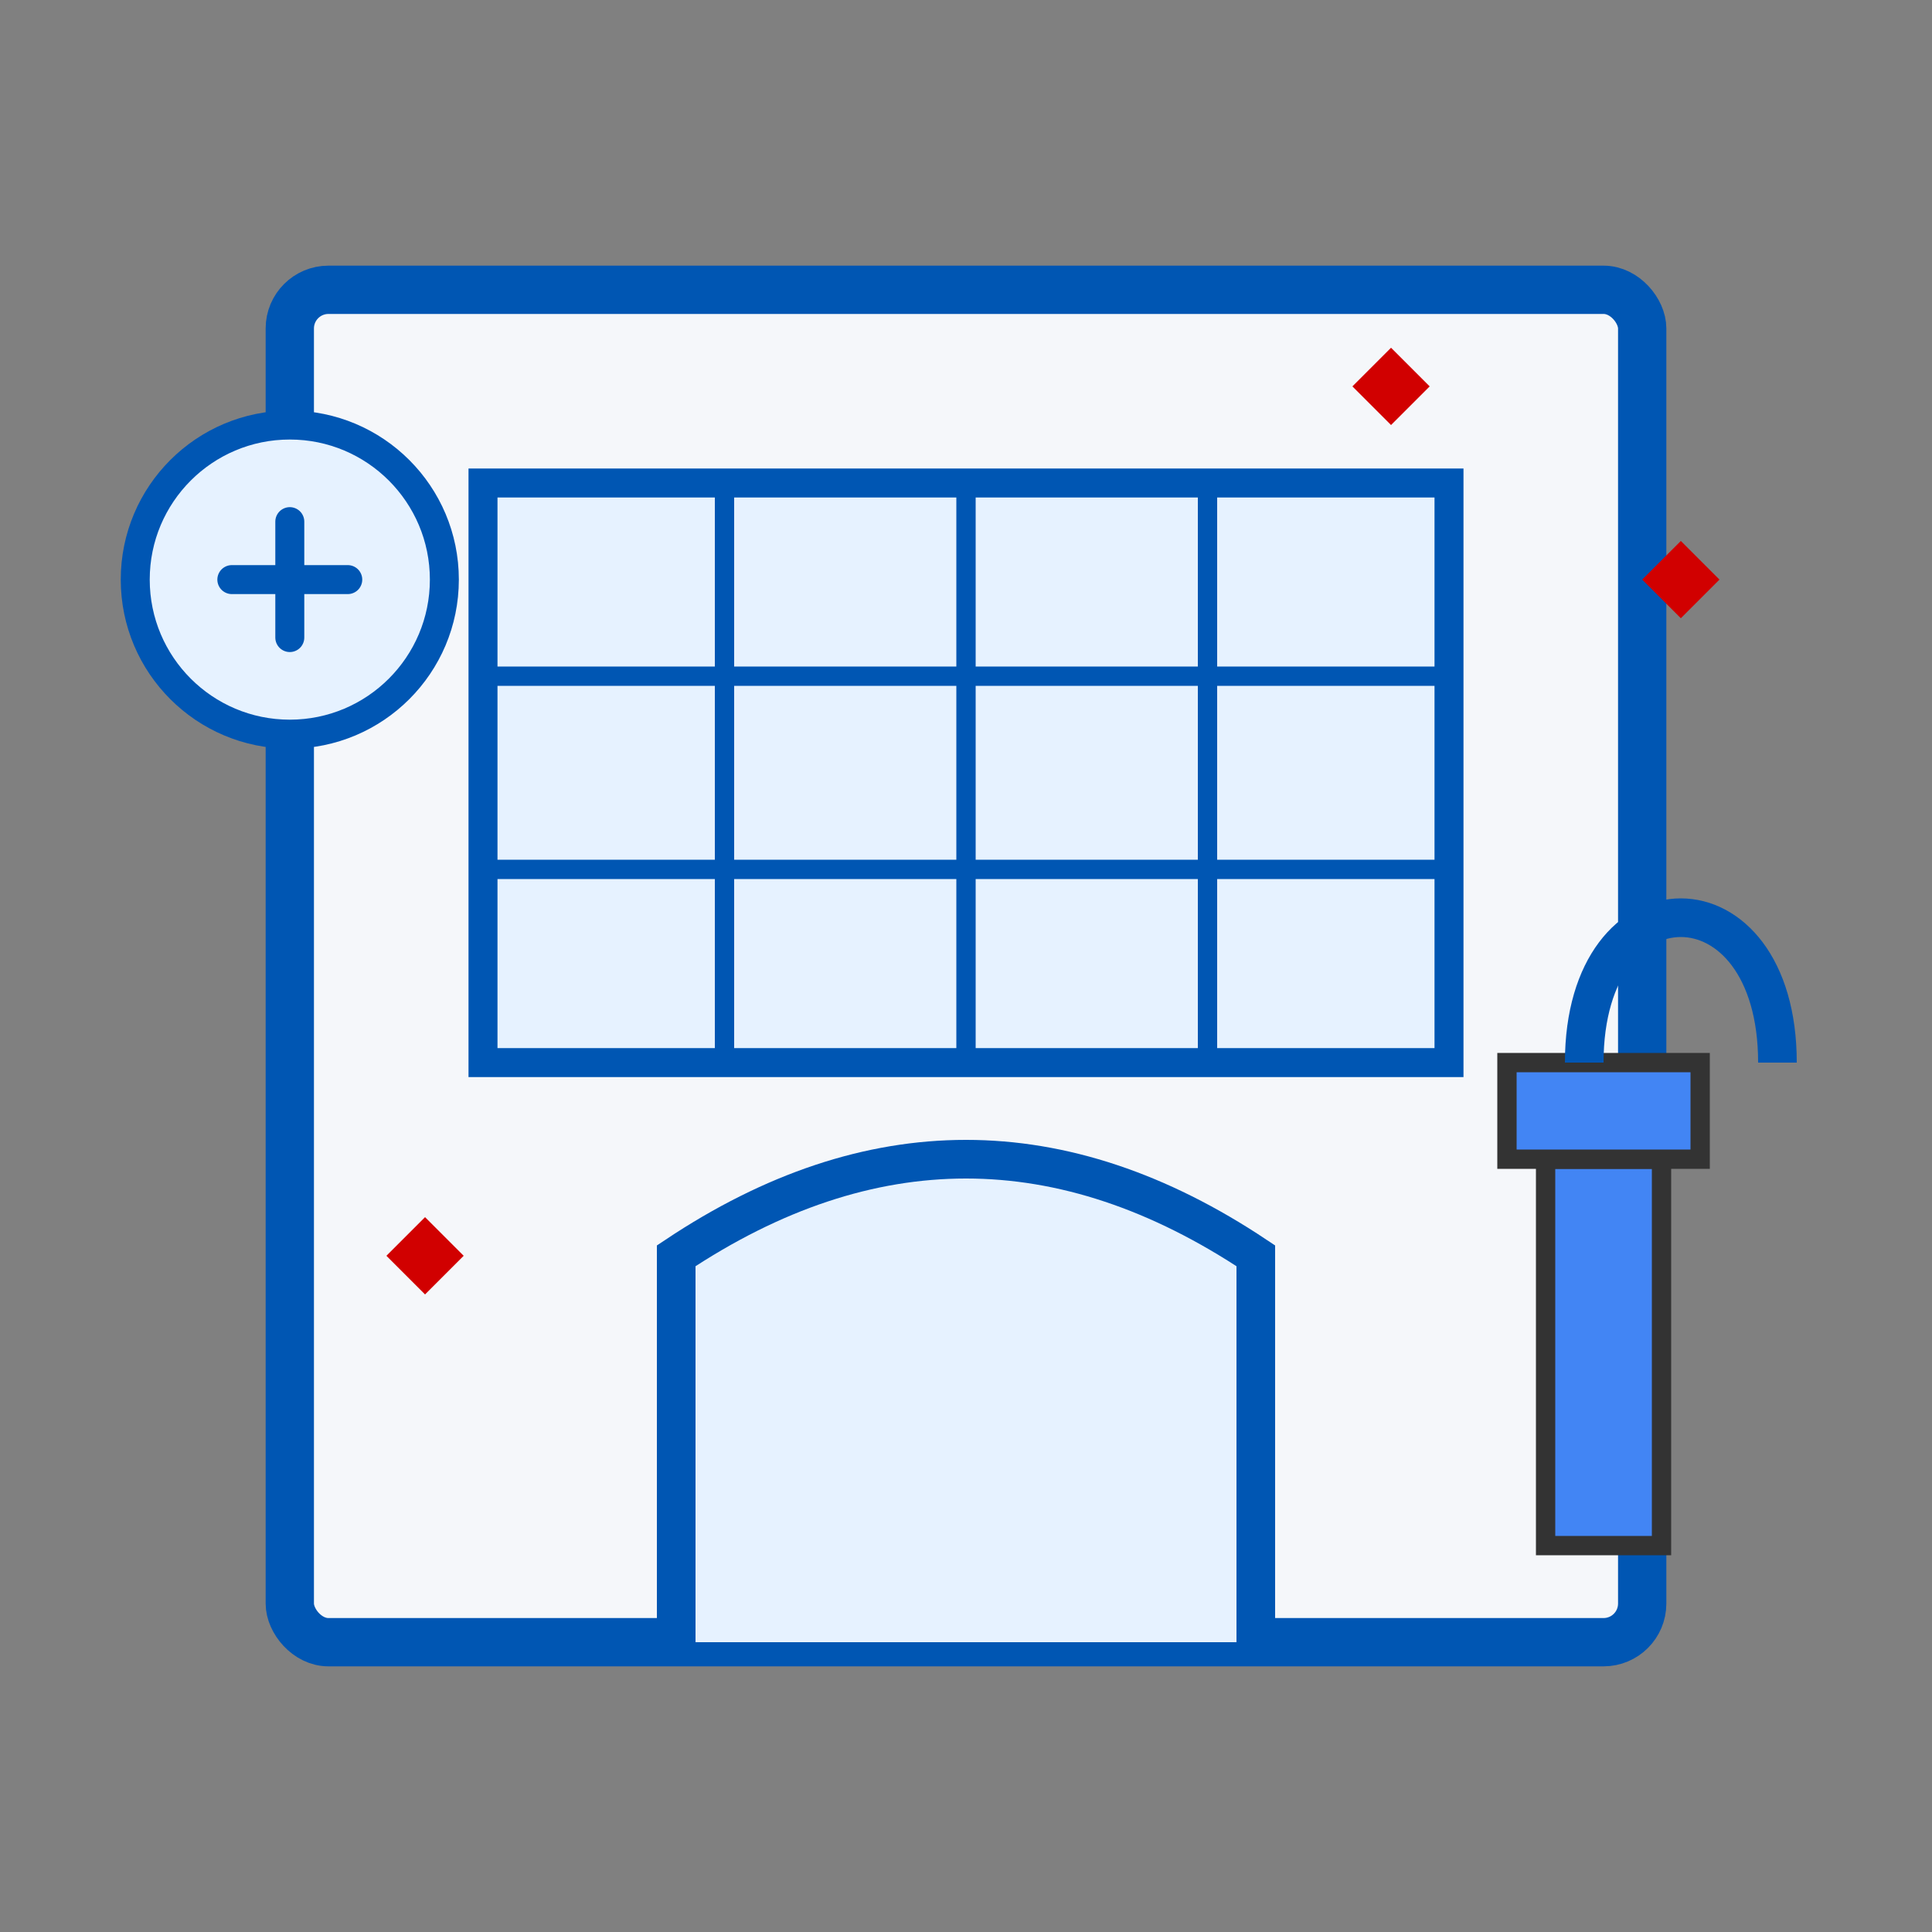 <svg width="100" height="100" viewBox="0 0 100 100" xmlns="http://www.w3.org/2000/svg">
  <rect x="0" y="0" width="100" height="100" fill="#808080" stroke="none"/>
  <!-- Commercial building outline -->
  <rect x="15" y="15" width="70" height="70" fill="#f5f7fa" stroke="#0056b3" stroke-width="2.5" rx="2"/>
  
  <!-- Entrance arch -->
  <path d="M35 85 L35 65 Q50 55 65 65 L65 85" fill="#e6f2ff" stroke="#0056b3" stroke-width="2"/>
  
  <!-- Windows grid -->
  <rect x="25" y="25" width="50" height="30" fill="#e6f2ff" stroke="#0056b3" stroke-width="1.5"/>
  <line x1="37.5" y1="25" x2="37.5" y2="55" stroke="#0056b3" stroke-width="1"/>
  <line x1="50" y1="25" x2="50" y2="55" stroke="#0056b3" stroke-width="1"/>
  <line x1="62.5" y1="25" x2="62.5" y2="55" stroke="#0056b3" stroke-width="1"/>
  <line x1="25" y1="35" x2="75" y2="35" stroke="#0056b3" stroke-width="1"/>
  <line x1="25" y1="45" x2="75" y2="45" stroke="#0056b3" stroke-width="1"/>
  
  <!-- Cleaning elements -->
  <circle cx="15" cy="30" r="8" fill="#e6f2ff" stroke="#0056b3" stroke-width="1.5"/>
  <path d="M12 30 L18 30 M15 27 L15 33" stroke="#0056b3" stroke-width="1.5" stroke-linecap="round"/>
  
  <!-- Cleaning equipment -->
  <rect x="80" y="60" width="6" height="20" fill="#4285f4" stroke="#333333" stroke-width="1"/>
  <rect x="78" y="55" width="10" height="5" fill="#4285f4" stroke="#333333" stroke-width="1"/>
  <path d="M82 55 C 82 45, 92 45, 92 55" stroke="#0056b3" stroke-width="2" fill="none"/>
  
  <!-- Sparkles -->
  <path d="M20 65 L22 63 L24 65 L22 67 Z" fill="#d10000"/>
  <path d="M70 20 L72 18 L74 20 L72 22 Z" fill="#d10000"/>
  <path d="M85 30 L87 28 L89 30 L87 32 Z" fill="#d10000"/>
</svg>